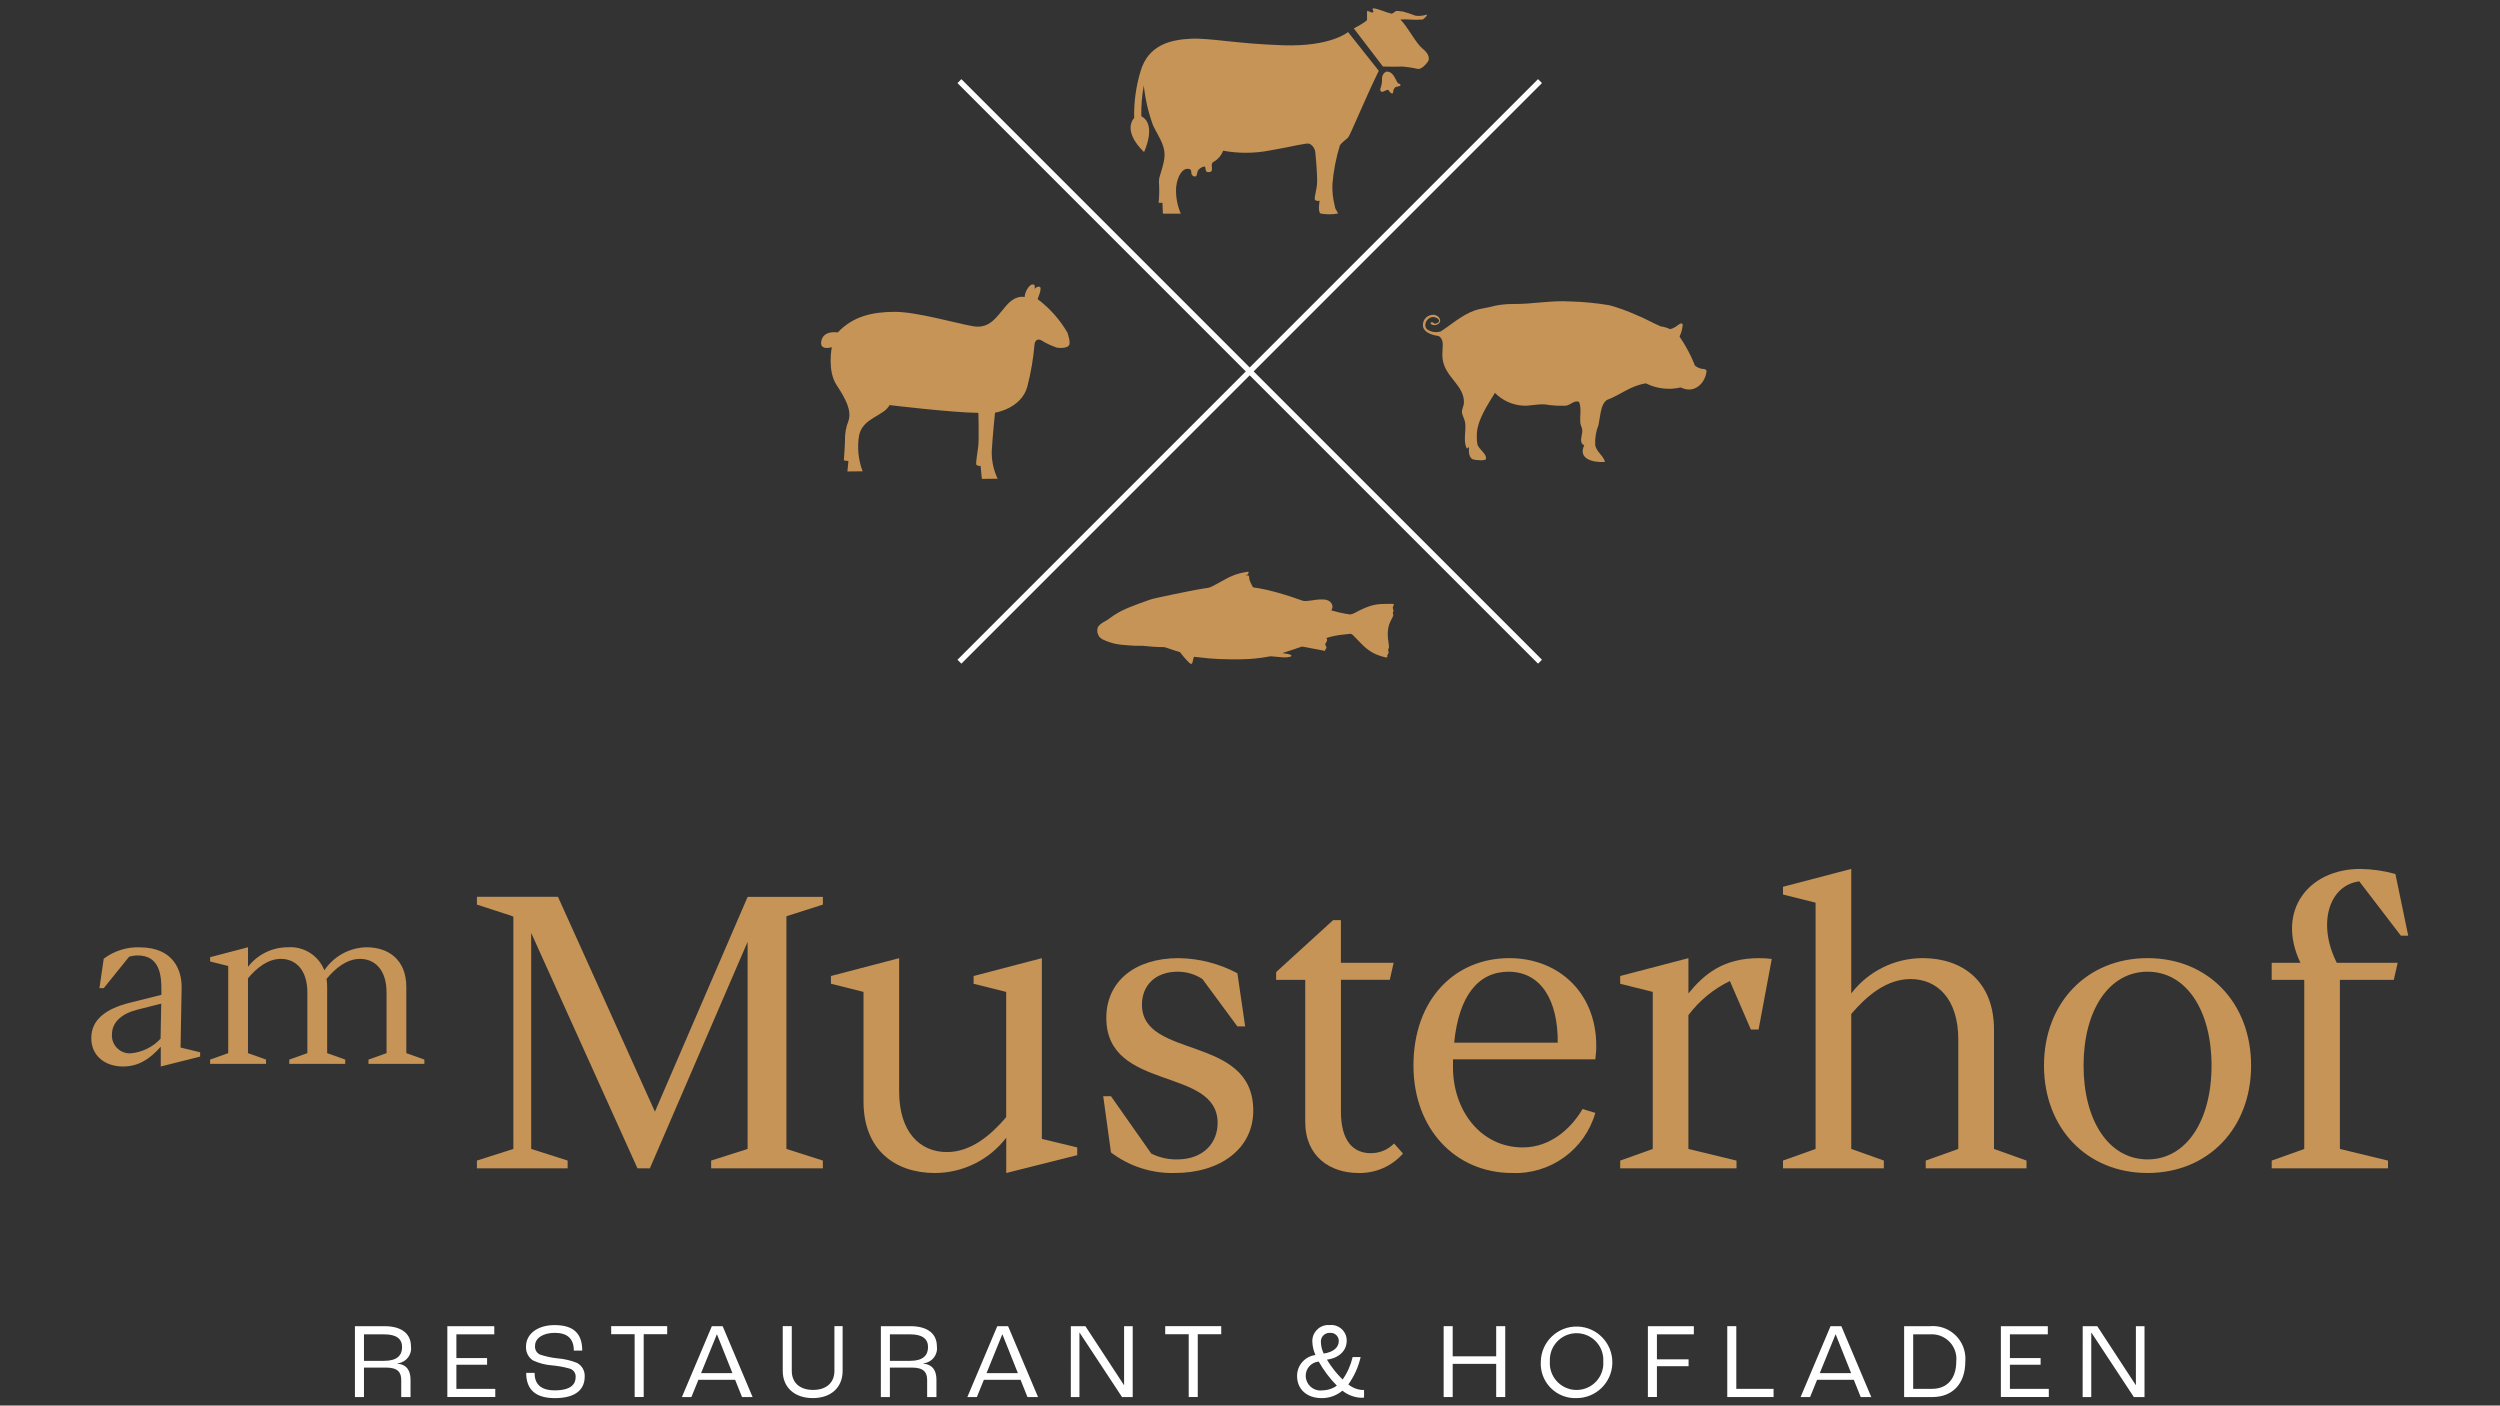 <?xml version="1.0" encoding="UTF-8"?> <svg xmlns="http://www.w3.org/2000/svg" xmlns:xlink="http://www.w3.org/1999/xlink" id="Ebene_1" viewBox="0 0 1366 768"><rect x="0" y="0" width="1366" height="768" fill="#333333" stroke="none"/><defs><style>.cls-1{fill:none;}.cls-2{fill:#fff;}.cls-3{fill-rule:evenodd;}.cls-3,.cls-4{fill:#c69456;}.cls-5{clip-path:url(#clippath);}</style><clipPath id="clippath"><rect class="cls-1" x="49.88" y="4.59" width="1265.93" height="759.34"></rect></clipPath></defs><g class="cls-5"><g id="Gruppe_30"><path id="Pfad_47" class="cls-4" d="M599.99,346.46c.12.56.36,1.08.7,1.53l.06.06c.36.34.74.65,1.13.94.17.13.36.25.55.35.43.23.87.42,1.32.59.21.09.42.17.63.27,2.63,1.1,5.41,1.8,8.24,2.07l.15.02.35.04.22.03h.26l.29.03.22.02,1.21.11h.05l1.9.14c1.96.13,3.89.27,5.85.21h1.39c1.18.1,2.38.22,3.57.33l.6.05c1.57.13,3.14.26,4.71.29h2.12c.64.04,1.26.17,1.86.39h.02c1.31.49,2.63.93,3.96,1.35.83.26,1.66.51,2.49.76l.49.15.11.04.06.02h.04c.07.03.13.07.19.11.13.09.25.2.34.33l.04.05.11.16.09.13.3.39c.05.07.11.15.17.22l.28.36.19.24.27.34.2.24.28.33.2.22.29.34.16.18.34.39.07.07c.31.33.62.67.93.99s.58.6.89.87c.13.14.29.25.46.35l.04.03.08.05h0l.07.03h.02l.05.02h.53l.04-.03h0l.02-.02h0l.02-.02h.02s.07-.09.1-.14c.15-.25.26-.52.31-.81h0l.34-1.39c.08-.33.16-.66.24-.98.11-.43.12-.44.55-.39.84.08,1.68.16,2.51.26l.64.07c1.47.18,2.93.34,4.4.47.42.04.84.07,1.27.11,1.34.1,2.69.18,4.03.25l1.26.05c2.18.08,4.36.13,6.55.16,2.39.04,4.78-.04,7.17-.12.72-.03,1.44-.06,2.16-.11,1.02-.06,2.04-.14,3.06-.24,2.19-.22,4.36-.51,6.51-.9.42-.07.85-.15,1.27-.24l.19-.03c.31-.06.62-.07.93-.03.39.05.78.09,1.18.12l1.96.17c.9.08,1.79.16,2.69.23l.39.03c.49.04.98.05,1.48.03.77-.03,1.54-.12,2.3-.3.07,0,.15-.04.23-.06l.16-.05c.08-.03.16-.07.23-.12.21-.07.32-.29.26-.49-.03-.1-.11-.19-.21-.24-.04-.03-.08-.06-.13-.09-.16-.09-.32-.17-.5-.22-.73-.24-1.48-.41-2.24-.5l-.33-.05c-.3-.04-.6-.06-.91-.1l-.31-.05h-.03l-.16-.04s.04-.05.06-.07c.07-.04.14-.07.22-.09,1.63-.49,3.24-1.01,4.86-1.57,1.71-.57,3.41-1.18,5.1-1.75l.12-.04h0l.09-.02h.12s.1,0,.15,0h.34s.1.01.15.02c2.3.44,4.61.86,6.9,1.3l.22.04c.56.11,1.13.22,1.69.33l2.79.56c.39.08.53-.03.53-.42,0-.08,0-.16.04-.24.02-.05.05-.1.07-.15l.03-.04c.04-.06.08-.12.13-.17l.05-.07.13-.16c.04-.05.08-.11.11-.16.13-.22.14-.49.04-.72-.02-.05-.04-.11-.07-.16-.09-.16-.18-.33-.28-.49l-.09-.15c-.07-.11-.12-.22-.15-.35-.05-.25,0-.5.13-.71.18-.31.35-.62.52-.93l.16-.28s.04-.07.06-.11l.03-.06.02-.05.03-.06v-.04l.02-.06v-.66l-.02-.05v-.04l-.02-.05-.02-.04-.03-.05-.04-.05-.02-.04s-.04-.05-.06-.08h0l-.06-.07h0l-.04-.05h0l-.03-.05h0s0-.06,0-.08v-.04h0l.03-.03h0l.05-.02h0l.06-.02.84-.27.25-.08.32-.09.57-.16.48-.12.16-.04.53-.13.16-.04h.04l.25-.06.66-.15.14-.03.52-.11h.1l.55-.1.21-.04.35-.06.29-.05h.09l.55-.09h.12l.61-.09.16-.02.55-.07.15-.02.56-.07h.09l.63-.08.84-.09c.76-.08,1.52-.15,2.28-.23h.03c.17,0,.33.05.47.14l.2.13.04.03.17.11h.03l.14.11.06.05.16.15c.5.49.99.98,1.48,1.48l.91.96c.67.71,1.35,1.41,2.04,2.1.55.55,1.11,1.09,1.68,1.62.11.11.22.21.34.31l.04.04.07.06.23.2.08.07.07.06.2.16.11.1.04.04.08.06.17.14.09.07h0l.15.11.13.1.12.09.13.09.1.08.16.12.08.06.13.09c.05.03.1.07.15.1l.1.07.16.12.17.11.06.04.16.1.05.04.15.09.15.1.1.06.12.07.17.1.13.08.07.04.22.13.14.08.39.21.14.07.27.15.15.07.32.16h0l.05.03c.14.07.28.14.42.2l.1.04.08.04h.05l.19.08.09.04h.04l.39.17h.03l.42.16.13.05.3.11.15.05.31.11.12.04.43.14.09.03.35.11.13.04.34.09.11.03c.15.04.3.08.45.12l.47.11.24.07c.11.03.23.07.34.11.24.11.52.09.73-.07.14-.12.23-.29.25-.47.02-.18.02-.36,0-.54,0-.07,0-.15,0-.22.03-.18.12-.34.27-.45.07-.06.14-.12.19-.19.25-.32.32-.75.18-1.14l-.04-.14c-.03-.13-.06-.27-.09-.39,0-.06-.03-.12-.05-.18-.02-.07-.03-.14-.04-.22-.02-.23.04-.47.16-.67.13-.2.23-.41.29-.64.02-.09.03-.18.02-.27-.02-.35-.04-.69-.07-1.03-.04-.51-.1-1.01-.18-1.51-.2-1.14-.33-2.29-.39-3.44-.05-.97-.04-1.95.05-2.92.07-.65.16-1.29.28-1.93.21-1.06.55-2.1,1.02-3.07.43-.86.86-1.72,1.31-2.58h0c.26-.43.36-.94.29-1.43-.03-.17-.09-.34-.17-.49-.13-.23-.1-.51.07-.71l.08-.13c.2-.34.23-.75.09-1.12-.11-.32-.17-.65-.27-.97h0v-.05h0v-.42h0v-.06h0v-.07l.02-.04h0l.03-.06c.14-.23.25-.48.34-.74.04-.13.07-.26.09-.39.03-.13,0-.27-.09-.36-.18-.12-.4-.18-.62-.15h-3.17c-1.22,0-2.45.04-3.67.13-2.4.2-4.75.75-6.99,1.62-.52.2-1.03.39-1.53.62-1.64.71-3.23,1.52-4.8,2.35l-.1.06c-.4.22-.82.42-1.24.59h-.04l-.22.09-.11.04-.14.05-.2.08h-.12c-.08.03-.17.06-.25.08h0l-.11.03h-.04l-.09.02h-.54c-1.71-.23-3.4-.53-5.07-.92l-.96-.23c-1.22-.3-2.44-.61-3.66-.95-.39-.11-.39-.12-.18-.46.47-.69.61-1.55.39-2.35-.11-.45-.3-.88-.56-1.27-.71-.93-1.73-1.56-2.88-1.79h0l-.31-.07h-.04l-.3-.06h-.4l-.23-.03h-.09l-.31-.03h-1.49c-.27,0-.54.03-.81.05h-.03l-.27.02h-.04c-.39.04-.78.09-1.18.13l-.48.06-.18.02-.25.04-1.62.23h-.03l-.39.05-.33.04-.28.04-.42.05-.22.02-.48.05h-.17l-.6.06c-.34.03-.67.03-1.01,0-.29-.03-.58-.09-.86-.19-2.27-.83-4.56-1.61-6.85-2.35-2.52-.82-5.05-1.57-7.61-2.28-3.01-.82-6.03-1.57-9.1-2.1-1.07-.19-2.14-.36-3.21-.49-.06,0-.12-.02-.18-.05-.13-.06-.23-.17-.29-.29-.53-.97-1.01-1.96-1.45-3-.31-.67-.48-1.4-.49-2.14v-.12c0-.1-.03-.21-.06-.31l-.03-.1c-.06-.22-.2-.42-.39-.54-.19-.09-.4-.12-.6-.08-.26.07-.52.09-.78.05.22-.18.47-.31.74-.39.11-.04.21-.09.3-.16.29-.23.47-.57.49-.94,0-.07,0-.14,0-.21-.01-.11-.07-.2-.16-.26-.11-.05-.24-.06-.36-.03-.25.05-.51.09-.76.14l-.16.02h-.07c-.17.03-.34.06-.51.09l-.19.04-.49.1h-.1l-.56.13-.17.04-.5.12h-.08c-.19.05-.39.1-.58.15l-.14.04-.52.15h-.07l-.58.18-.11.04-.53.17h-.07l-.58.2-.1.04-.5.19-.09.04-.49.19-.07.03-.11.04-.5.21-.07.03-.55.24-.13.06-.46.21-.1.05-.51.25-.16.08-.53.26c-2.28,1.18-4.49,2.5-6.77,3.7l-.44.23-.08.05-.2.1-.06.03-.23.12h-.02l-.25.13h0c-.26.13-.52.25-.78.36l-.29.12h-.03c-.08.04-.17.07-.25.09l-.07.03-.22.07-.09.03-.2.06-.11.04-.18.05-.13.03-.18.04-.14.03-.19.03h-.13c-.11,0-.22.03-.32.04-.32.03-.64.09-.96.14-1.39.22-2.78.46-4.17.71-1.94.35-3.88.73-5.81,1.13l-1.68.35c-4.17.86-8.37,1.66-12.52,2.61l-.32.07-.32.07c-.75.17-1.51.33-2.26.5-1.08.24-2.15.53-3.19.89l-.19.07c-3.5,1.24-7.01,2.49-10.45,3.88-.96.39-1.91.78-2.85,1.24-2.53,1.15-4.94,2.55-7.2,4.17l-.42.31c-1.02.77-2.08,1.47-3.19,2.11l-.56.3h-.02l-.22.12-.08.04-.18.11-.06.04c-.26.15-.51.32-.75.5h0c-.16.12-.31.24-.46.37l-.05.04-.17.15-.06.05-.19.18-.02.02c-.06.06-.13.13-.18.19l-.07.07-.12.13-.08.09-.11.14-.06.07c-.16.19-.29.4-.39.62-.34,1.12-.36,2.3-.05,3.43"></path><path id="Pfad_48" class="cls-4" d="M765.15,10.67c1.71-.13,3.43-.13,5.14,0,2.32.19,4.65.19,6.97,0,.74-.13,3.68-3.18,1.84-2.57-1.82.56-3.74.73-5.63.49-2.32-.92-4.68-1.69-7.09-2.33-1.1.12-3.3-.74-4.03,0-.54.57-1.21.99-1.96,1.22-1.63-.39-3.23-.9-4.78-1.53-.98-.3-4.77-1.77-5.49-1.28s.98,1.47,0,2.07c-.98.6-3.17-1.57-3.17-.49v4.55c0,.95-7.22,4.74-7.22,4.74l15.9,20.8s7.85.24,10.28,0c3,.23,5.99.68,8.93,1.35,1.96.13,4.4-2.56,5.38-4.03s.74-4.16-2.94-7.1-7.7-11.38-12.1-15.9"></path><path id="Pfad_49" class="cls-4" d="M736.55,17.53s-9.37,8.07-35.45,7.21c-26.08-.86-39.92-4.1-50.56-3.58s-23.24,3.21-27.41,18.01c-2.46,8.21-3.61,16.76-3.42,25.33,0,0-6.98,6.48,5.38,18.59,0,0,7.22-15.04-1.47-19.57-.11-5.65.34-11.31,1.35-16.87.77,7.44,2.45,14.75,5.02,21.78,3.43,7.22,7.7,11.87,5.89,19.94s-2.94,8.19-2.57,12.23c.17,3.4.09,6.81-.24,10.2h2.08l.25,5.94h9.79c-1.96-4.51-2.84-9.41-2.57-14.32.73-7.09,3.92-10.03,5.75-10.16s2.57.37,2.57,1.96c-.12,1.09.66,2.07,1.75,2.2.15.02.31.02.46,0,1.1-.11.73-2.57,1.71-3.67s2.82-1.96,3.43-1.71.12,2.69,1.35,2.93,2.44,0,2.57-1.22-.61-3.3.61-4.16c2.53-1.34,4.48-3.56,5.49-6.24,8.21,1.5,16.62,1.5,24.83,0,14.19-2.44,20.55-4.41,22.39-3.79,1.88.98,3.1,2.9,3.18,5.02.24,2.08.86,9.05.98,14.68.13,5.63-2.21,10.4-.98,11.12.7.44,1.55.53,2.33.26,0,0-1.23,6.6.73,7.09,3,.49,6.06.49,9.06,0,.73-.49-1.47-2.08-1.57-4.41-.99-3.87-1.4-7.87-1.23-11.86.6-7.1,1.95-14.11,4.04-20.92.61-1.34,3.43-3.3,4.53-4.41s9.05-20.67,16.76-36.45l-16.78-21.16Z"></path><path id="Pfad_50" class="cls-4" d="M757.34,39.18c-1.34.67-2.2,2.03-2.2,3.53.1,1.92-.19,3.83-.86,5.63-.39.73.12,2.33,1.53,1.71s2.75-1.46,3.12-.49,2.2,2.48,2.32.63c0-1,.46-1.94,1.22-2.58l2.7-.74s.36-.97-.98-1.22-2.31-7.04-6.85-6.48"></path><path id="Pfad_51" class="cls-4" d="M566.95,163.4s2.66-6.15,1.18-6.67-2.9,1.18-2.9,1.18c0,0,.91-2.82-1.18-2.49s-4.21,4.71-4.2,6.91c0,0-4.69-1.6-10.14,4.79s-9.02,12.69-18.11,11.12-30.79-7.89-42.77-7.85c-11.97.04-22.67,2.33-31.09,11.26,0,0-7.61-1.38-8.92,4.47s5.68,3.58,5.68,3.58c0,0-2.58,12.81,2.61,20.68s8.37,14.17,6.44,19.71c-1.31,3.35-1.94,6.94-1.85,10.54.02,2.28-.62,10.93-.62,10.93l2.5.39-.56,5.66,8.32-.09c-2.41-6.34-3.06-13.21-1.89-19.89,2.29-9.5,13.42-10.2,16.6-16.29,0,0,33.86,4.09,48.54,4.25,0,0,.36,13.53-.02,17.7s-1.71,10.2-.97,10.81c.66.39,1.43.56,2.19.5l.69,7.06,8.63-.09c-2.22-4.69-3.33-9.84-3.22-15.03.44-7.82,1.79-21.05,1.79-21.05,0,0,14.2-2.15,17.61-14.05,2.01-7.76,3.36-15.67,4.02-23.66.59-2.7,2.7-2.42,3.53-1.9,2.72,1.69,5.62,3.06,8.66,4.07,2.3.39,5.72.17,6.65-1.32s-.68-6.35-.95-6.97c-4.16-7.11-9.7-13.32-16.29-18.26"></path><path id="Pfad_52" class="cls-3" d="M930.86,201.62c-1.73-.07-3.39-.72-4.71-1.84-2.21-5.6-5.04-10.92-8.45-15.88,1.01-2.07,1.6-4.32,1.74-6.62-.58-1.3-1.88-.15-3.89,1.29-.91.61-1.92,1.04-2.98,1.28-1.63-.76-3.37-1.27-5.16-1.52-4.36-1.81-8.6-4.39-13.43-6.28-4.7-2.11-9.55-3.86-14.52-5.25-7.13-1.21-14.35-1.9-21.58-2.09-10.51-.65-20.63,1.52-31.12,1.39-4.42-.04-8.83.55-13.09,1.74-2.67.6-5.68,1.02-7.78,1.75-7.29,2.55-13.91,8.56-18.74,11.53-2.43.72-5.05.34-7.19-1.02-3.08-2.3.39-8.35,4.62-6.52s-.49,4.13-1.26,2.97-2.3-.09-1.35.58c1.57.99,3.65.57,4.71-.96.96-1.93-1.24-4.61-4.32-4.12-3.03.35-5.21,3.1-4.85,6.14.01.1.03.2.04.3.67,3.17,4.76,4.62,8.53,5.1,3.76,2.46,1.54,7.09,2.12,12.23,1.18,10.46,12.16,14.61,11.68,24.46-.09,1.69-1.15,3.23-1.07,4.9.08,1.75,1.5,3.77,1.77,5.94.57,4.44-1.14,9.52.71,13.62.71,1.15.81-1.23,1.42,0-.36,2.15.07,5.49,2.12,6.28,1.34.43,7.45.93,7.06-.35.66-2.46-3.66-5.1-4.6-7.69-.32-1.61-.43-3.26-.35-4.9-.2-8.27,6.49-17.71,9.89-23.41,4.13,4.21,9.69,6.7,15.57,6.99,3.21.23,7.42-.95,11.66-.7,3.85.64,7.77.87,11.67.7,2.51-.46,4.52-3.11,7.06-2.09,1.45,3.51.35,7.67.7,11.53.13,1.3.98,2.55,1.07,3.85.2,2.89-2.18,6.84,1.06,8.38-3.39,7.02,3.96,9.53,11.32,9.09-.78-3.53-4.43-5.14-5.31-9.09-.22-3.81.39-7.62,1.8-11.17,1.2-5.95,1.18-11.16,4.6-13.63,7.38-2.72,12.56-7.64,21.23-9.08,5.91,2.95,12.66,3.75,19.09,2.24,7.55,3.77,13.34-2.46,14.07-8.55.07-.53,0-1.4-1.57-1.51"></path><path id="Pfad_53" class="cls-4" d="M98.67,572.38l10.69,2.59v2.35l-21.51,5.41v-10.81c-6.35,7.17-12.58,10.81-20.58,10.81-10.23,0-17.4-6.11-17.4-15.52,0-9.99,7.87-15.99,20.92-19.28l17.4-4.35v-2.24c.12-9.17-1.29-19.28-12.95-19.28-1.6,0-3.18.24-4.71.71l-13.85,17.16h-2.35l2.35-16.09c5.6-4.25,12.49-6.44,19.52-6.23,18.81,0,23.27,12.81,23.04,22.34l-.58,32.43ZM87.74,567.55l.35-19.16-13.05,3.29c-8.7,2.23-13.87,6.94-13.87,13.52-.33,5.38,3.76,10.01,9.14,10.34.36.02.73.02,1.09,0,6.25-.55,12.07-3.4,16.34-8"></path><path id="Pfad_54" class="cls-4" d="M231.88,578.96v2.35h-30.55v-2.35l9.88-3.53v-33.15c0-12.46-6.47-18.34-14.46-18.34-7.41,0-13.52,5.17-18.34,10.93.24,1.44.36,2.89.35,4.35v36.21l9.88,3.53v2.35h-30.58v-2.35l9.88-3.53v-33.15c0-12.46-6.47-18.34-14.46-18.34-7.29,0-13.29,5.05-17.99,10.59v40.9l9.88,3.53v2.35h-30.56v-2.35l9.88-3.53v-47.61l-9.88-2.47v-2.35l20.69-5.41v10.7c5.16-6.73,13.15-10.68,21.63-10.7,8.74-.68,16.9,4.42,20.1,12.58,5.18-7.74,13.83-12.45,23.15-12.58,11.99,0,21.63,6.94,21.63,21.63v36.21l9.89,3.53Z"></path><path id="Pfad_55" class="cls-4" d="M429.69,627.78l19.92,6.36v4.24h-61.04v-4.24l19.92-6.36v-113.16l-53.4,123.75h-6.78l-58.07-128.63v118.03l19.92,6.36v4.24h-49.58v-4.24l19.92-6.36v-126.73l-.42-.42-19.49-6.36v-4.23h44.29l52.97,117.39,50.66-117.38h41.11v4.23l-19.92,6.36v127.14Z"></path><path id="Pfad_56" class="cls-4" d="M588.59,626.94v4.24l-38.78,9.75v-19.28c-9.3,12.13-23.71,19.25-38.99,19.28-21.62,0-38.99-12.5-38.99-38.99v-59.97l-17.8-4.45v-4.24l37.27-9.75v72.9c0,22.46,11.65,33.06,26.06,33.06,13.14,0,23.93-9.11,32.42-19.07v-68.44l-17.8-4.45v-4.24l37.29-9.75v98.75l19.3,4.66Z"></path><path id="Pfad_57" class="cls-4" d="M684.79,606.81c0,20.98-18.22,34.11-42.8,34.11-12.59.35-24.92-3.61-34.96-11.23l-4.23-30.73h4.23l22.04,31.37c4.35,2.14,9.14,3.23,13.99,3.18,14.83,0,22.25-9.33,22.25-19.92,0-30.94-60.82-16.95-60.82-57.43,0-20.13,15.89-32.63,39.41-32.63,11.24.13,22.29,2.96,32.21,8.26l4.24,29.03h-4.26l-19.07-25.85c-4.02-2.66-8.74-4.06-13.56-4.03-11.87,0-19.5,7.21-19.5,18.02,0,30.09,60.82,16.09,60.82,57.85"></path><path id="Pfad_58" class="cls-4" d="M766.58,630.33c-6.16,6.96-15.08,10.83-24.37,10.59-15.05,0-29.03-8.69-29.03-27.97v-77.56h-15.9v-4.24l31.15-28.4h4.24v23.31h28.82l-2.12,9.32h-26.68v72.05c0,16.11,6.78,22.67,16.31,22.67,4.78.03,9.37-1.88,12.72-5.3l4.87,5.51Z"></path><path id="Pfad_59" class="cls-4" d="M872.11,574.38l-.42,4.45h-77.77v3.39c-.42,23.73,14.62,44.73,38.15,44.73,15.47,0,26.68-10.81,32.63-20.98l6.99,2.12c-5.76,20.07-24.48,33.63-45.35,32.84-31.36,0-54.03-24.37-54.03-58.7,0-36.24,22.67-58.7,52.34-58.7,27.98,0,48.95,20.34,47.48,50.86M851.14,569.73c.21-22.46-8.69-38.78-26.92-38.78-16.31,0-27.12,12.93-29.66,38.78h56.58Z"></path><path id="Pfad_60" class="cls-4" d="M968.1,523.95l-7.21,38.57h-4.23l-11.45-26.49c-8.94,4.32-16.71,10.71-22.67,18.65v73.11l26.29,6.36v4.24h-63.56v-4.24l17.8-6.36v-85.82l-17.8-4.45v-4.24l37.29-9.75v19.28c8.48-10.39,18.86-19.28,38.57-19.28,2.34-.01,4.67.13,6.99.42"></path><path id="Pfad_61" class="cls-4" d="M1107.29,634.14v4.24h-55.08v-4.24l17.8-6.36v-59.76c0-22.46-11.66-33.06-26.06-33.06-13.14,0-23.93,9.11-32.42,19.07v73.74l17.8,6.36v4.24h-55.1v-4.24l17.8-6.36v-134.55l-17.8-4.45v-4.24l37.3-9.75v68.02c9.3-12.13,23.7-19.26,38.99-19.28,21.62,0,38.99,12.5,38.99,38.99v65.27l17.78,6.36Z"></path><path id="Pfad_62" class="cls-4" d="M1116.84,582.22c0-34.33,23.52-58.7,56.58-58.7s56.58,24.37,56.58,58.7-23.52,58.7-56.58,58.7-56.58-24.37-56.58-58.7M1208.39,582.22c0-30.09-13.78-51.28-34.96-51.28s-34.97,21.19-34.97,51.28,13.78,51.28,34.97,51.28,34.96-21.19,34.96-51.28"></path><path id="Pfad_63" class="cls-4" d="M1289.11,481.57c-16.53,2.12-23.1,23.1-12.29,44.5h33.27l-2.12,9.33h-29.45v92.39l26.29,6.36v4.24h-63.56v-4.24l17.8-6.36v-92.39h-17.8v-9.33h15.69c-13.56-28.61,4.67-51.28,32.63-51.28,6.52.08,13,1,19.28,2.75l7,33.7h-4.03l-22.71-29.66Z"></path><path id="Pfad_64" class="cls-2" d="M193.92,724.62h16.09c9.71,0,14.54,4.32,14.54,11.01.63,4.47-2.48,8.61-6.95,9.24-.18.02-.35.04-.53.06v.11c5.49.65,7.24,4.12,7.24,8.95v9.36h-5.08v-9.34c0-4.12-1.82-6.76-8.24-6.76h-12.12v16.12h-4.94v-38.74ZM209.93,743.56c7.06,0,9.77-3,9.77-7.53s-3.17-6.94-9.71-6.94h-11.12v14.47h11.06Z"></path><path id="Pfad_65" class="cls-2" d="M244.42,724.62h25.66v4.47h-20.71v12.95h16.77v3.65h-16.77v13.18h21.25v4.47h-26.19v-38.73Z"></path><path id="Pfad_66" class="cls-2" d="M287.5,750.15h4.59c0,5.6,2.83,9.54,11.06,9.54,8.89,0,11.38-3.47,11.38-7.18.18-2.07-1.09-4-3.06-4.65-3.23-.92-6.54-1.53-9.88-1.82-3.59-.27-7.1-1.19-10.36-2.7-2.55-1.66-4-4.56-3.82-7.6,0-6.89,6.36-11.71,15.59-11.71,10.83,0,15.13,5,15.13,13.95h-4.59c0-6.77-3.77-9.71-10.42-9.71-6.3,0-10.77,2.83-10.77,7.06-.21,1.97.82,3.87,2.59,4.77,3.2,1.08,6.52,1.79,9.88,2.12,3.6.3,7.13,1.13,10.48,2.47,2.74,1.48,4.38,4.42,4.18,7.53,0,5.89-3.65,11.72-16.31,11.72s-15.65-6.77-15.65-13.78"></path><path id="Pfad_67" class="cls-2" d="M346.76,729.02h-12.81v-4.41h30.6v4.41h-12.83v34.31h-4.94l-.02-34.31Z"></path><path id="Pfad_68" class="cls-2" d="M401.68,753.92h-20.07l-3.83,9.42h-5.18l16.36-38.72h5.89l16.36,38.72h-5.77l-3.77-9.42ZM400.2,750.27l-8.42-21.13h-.12l-8.59,21.13h17.13Z"></path><path id="Pfad_69" class="cls-2" d="M427.69,749.09v-24.48h4.94v24.48c0,6.36,4.36,10.36,11.65,10.36s11.65-4,11.65-10.36v-24.48h4.48v24.48c0,8.83-6.18,14.83-16.3,14.83s-16.42-6-16.42-14.83"></path><path id="Pfad_70" class="cls-2" d="M481.3,724.62h16.09c9.71,0,14.52,4.32,14.52,11.01.63,4.47-2.48,8.61-6.95,9.24-.18.02-.35.04-.53.06v.11c5.49.65,7.24,4.12,7.24,8.95v9.36h-5.08v-9.34c0-4.12-1.82-6.76-8.24-6.76h-12.12v16.12h-4.94l.02-38.74ZM497.31,743.56c7.06,0,9.77-3,9.77-7.53s-3.17-6.94-9.71-6.94h-11.12v14.47h11.06Z"></path><path id="Pfad_71" class="cls-2" d="M557.64,753.92h-20.05l-3.83,9.42h-5.2l16.36-38.72h5.89l16.36,38.72h-5.77l-3.76-9.42ZM556.17,750.27l-8.42-21.13h-.12l-8.59,21.13h17.13Z"></path><path id="Pfad_72" class="cls-2" d="M585.12,724.62h7.94l21.03,32.13h.11v-32.13h4.71v38.72h-5.84l-23.15-35.14h-.12v35.14h-4.71l.02-38.72Z"></path><path id="Pfad_73" class="cls-2" d="M649.51,729.02h-12.83v-4.41h30.6v4.41h-12.83v34.31h-4.94v-34.31Z"></path><path id="Pfad_74" class="cls-2" d="M745.32,759.45v4.18c-.45.08-.9.12-1.35.12-3.82-.12-7.5-1.48-10.48-3.88-3.18,2.67-7.21,4.11-11.36,4.06-8.18,0-13.41-4.95-13.41-12.07-.03-5.82,4.29-10.75,10.06-11.48-1.02-2.22-1.6-4.62-1.71-7.06-.31-4.84,3.37-9.01,8.2-9.32.44-.03.89-.02,1.33.02,4.64-.45,8.76,2.95,9.2,7.58.03.33.04.67.04,1.01,0,5.41-4.24,9.48-10.83,10.3,2.41,3.97,5.3,7.62,8.59,10.89,2.6-3.71,4.46-7.89,5.49-12.3h4.36c-1.21,5.38-3.49,10.47-6.71,14.95,2.2,1.82,4.92,2.89,7.77,3.06.28,0,.55-.02.82-.06M722.45,759.69c2.87,0,5.68-.9,8-2.59-3.87-3.91-7.19-8.33-9.89-13.12h-.18c-4.01.43-7.02,3.86-6.94,7.89.09,4.45,3.76,7.99,8.21,7.9.26,0,.53-.02.79-.05M721.74,733.34c.05,2.17.57,4.3,1.53,6.24,5.42-.77,8.24-3.47,8.24-6.83.03-2.46-1.94-4.47-4.4-4.49-.16,0-.33,0-.49.02-2.6-.11-4.79,1.92-4.89,4.51,0,.18,0,.37,0,.55"></path><path id="Pfad_75" class="cls-2" d="M788.81,724.62h4.94v16.48h23.77v-16.48h4.94v38.72h-4.94v-18.13h-23.77v18.13h-4.94v-38.72Z"></path><path id="Pfad_76" class="cls-2" d="M841.9,743.79c.32-10.79,9.33-19.28,20.12-18.96,10.79.32,19.28,9.33,18.96,20.12-.31,10.57-8.97,18.97-19.54,18.97-10.38.42-19.14-7.65-19.57-18.03-.03-.7-.02-1.4.03-2.1M876.04,743.79c.4-8.06-5.82-14.92-13.88-15.31-8.06-.4-14.92,5.82-15.31,13.88-.02.48-.02.96,0,1.44-.58,8.06,5.49,15.06,13.55,15.64,8.06.58,15.06-5.49,15.64-13.55.05-.7.05-1.39,0-2.09"></path><path id="Pfad_77" class="cls-2" d="M900.4,724.62h25.11v4.47h-20.17v13.65h17.3v3.77h-17.3v16.83h-4.94v-38.72Z"></path><path id="Pfad_78" class="cls-2" d="M943.78,724.62h4.94v34.25h20.36v4.47h-25.3v-38.72Z"></path><path id="Pfad_79" class="cls-2" d="M1012.93,753.92h-20.07l-3.83,9.42h-5.18l16.36-38.72h5.89l16.36,38.72h-5.77l-3.77-9.42ZM1011.46,750.27l-8.42-21.13h-.12l-8.59,21.13h17.13Z"></path><path id="Pfad_80" class="cls-2" d="M1040.42,724.62h14.12c9.82-.84,18.46,6.43,19.3,16.25.09,1.01.09,2.04,0,3.05,0,12.12-6.89,19.43-18.07,19.43h-15.36v-38.72ZM1055.66,758.86c8.24,0,13.24-5.53,13.24-14.95.79-7.38-4.55-13.99-11.93-14.78-.77-.08-1.54-.1-2.31-.05h-9.3v29.78h10.3Z"></path><path id="Pfad_81" class="cls-2" d="M1093.27,724.62h25.66v4.47h-20.71v12.95h16.77v3.65h-16.77v13.18h21.25v4.47h-26.19v-38.73Z"></path><path id="Pfad_82" class="cls-2" d="M1138,724.62h7.94l21,32.13h.11v-32.13h4.71v38.72h-5.83l-23.15-35.14h-.12v35.14h-4.71l.04-38.72Z"></path><path id="Pfad_83" class="cls-2" d="M842.53,45.39l-2.15-2.15-157.54,157.55-157.54-157.54-2.14,2.15,157.54,157.54-157.54,157.54,2.14,2.15,157.54-157.55,157.54,157.54,2.15-2.15-157.54-157.53,157.54-157.55Z"></path></g></g></svg> 